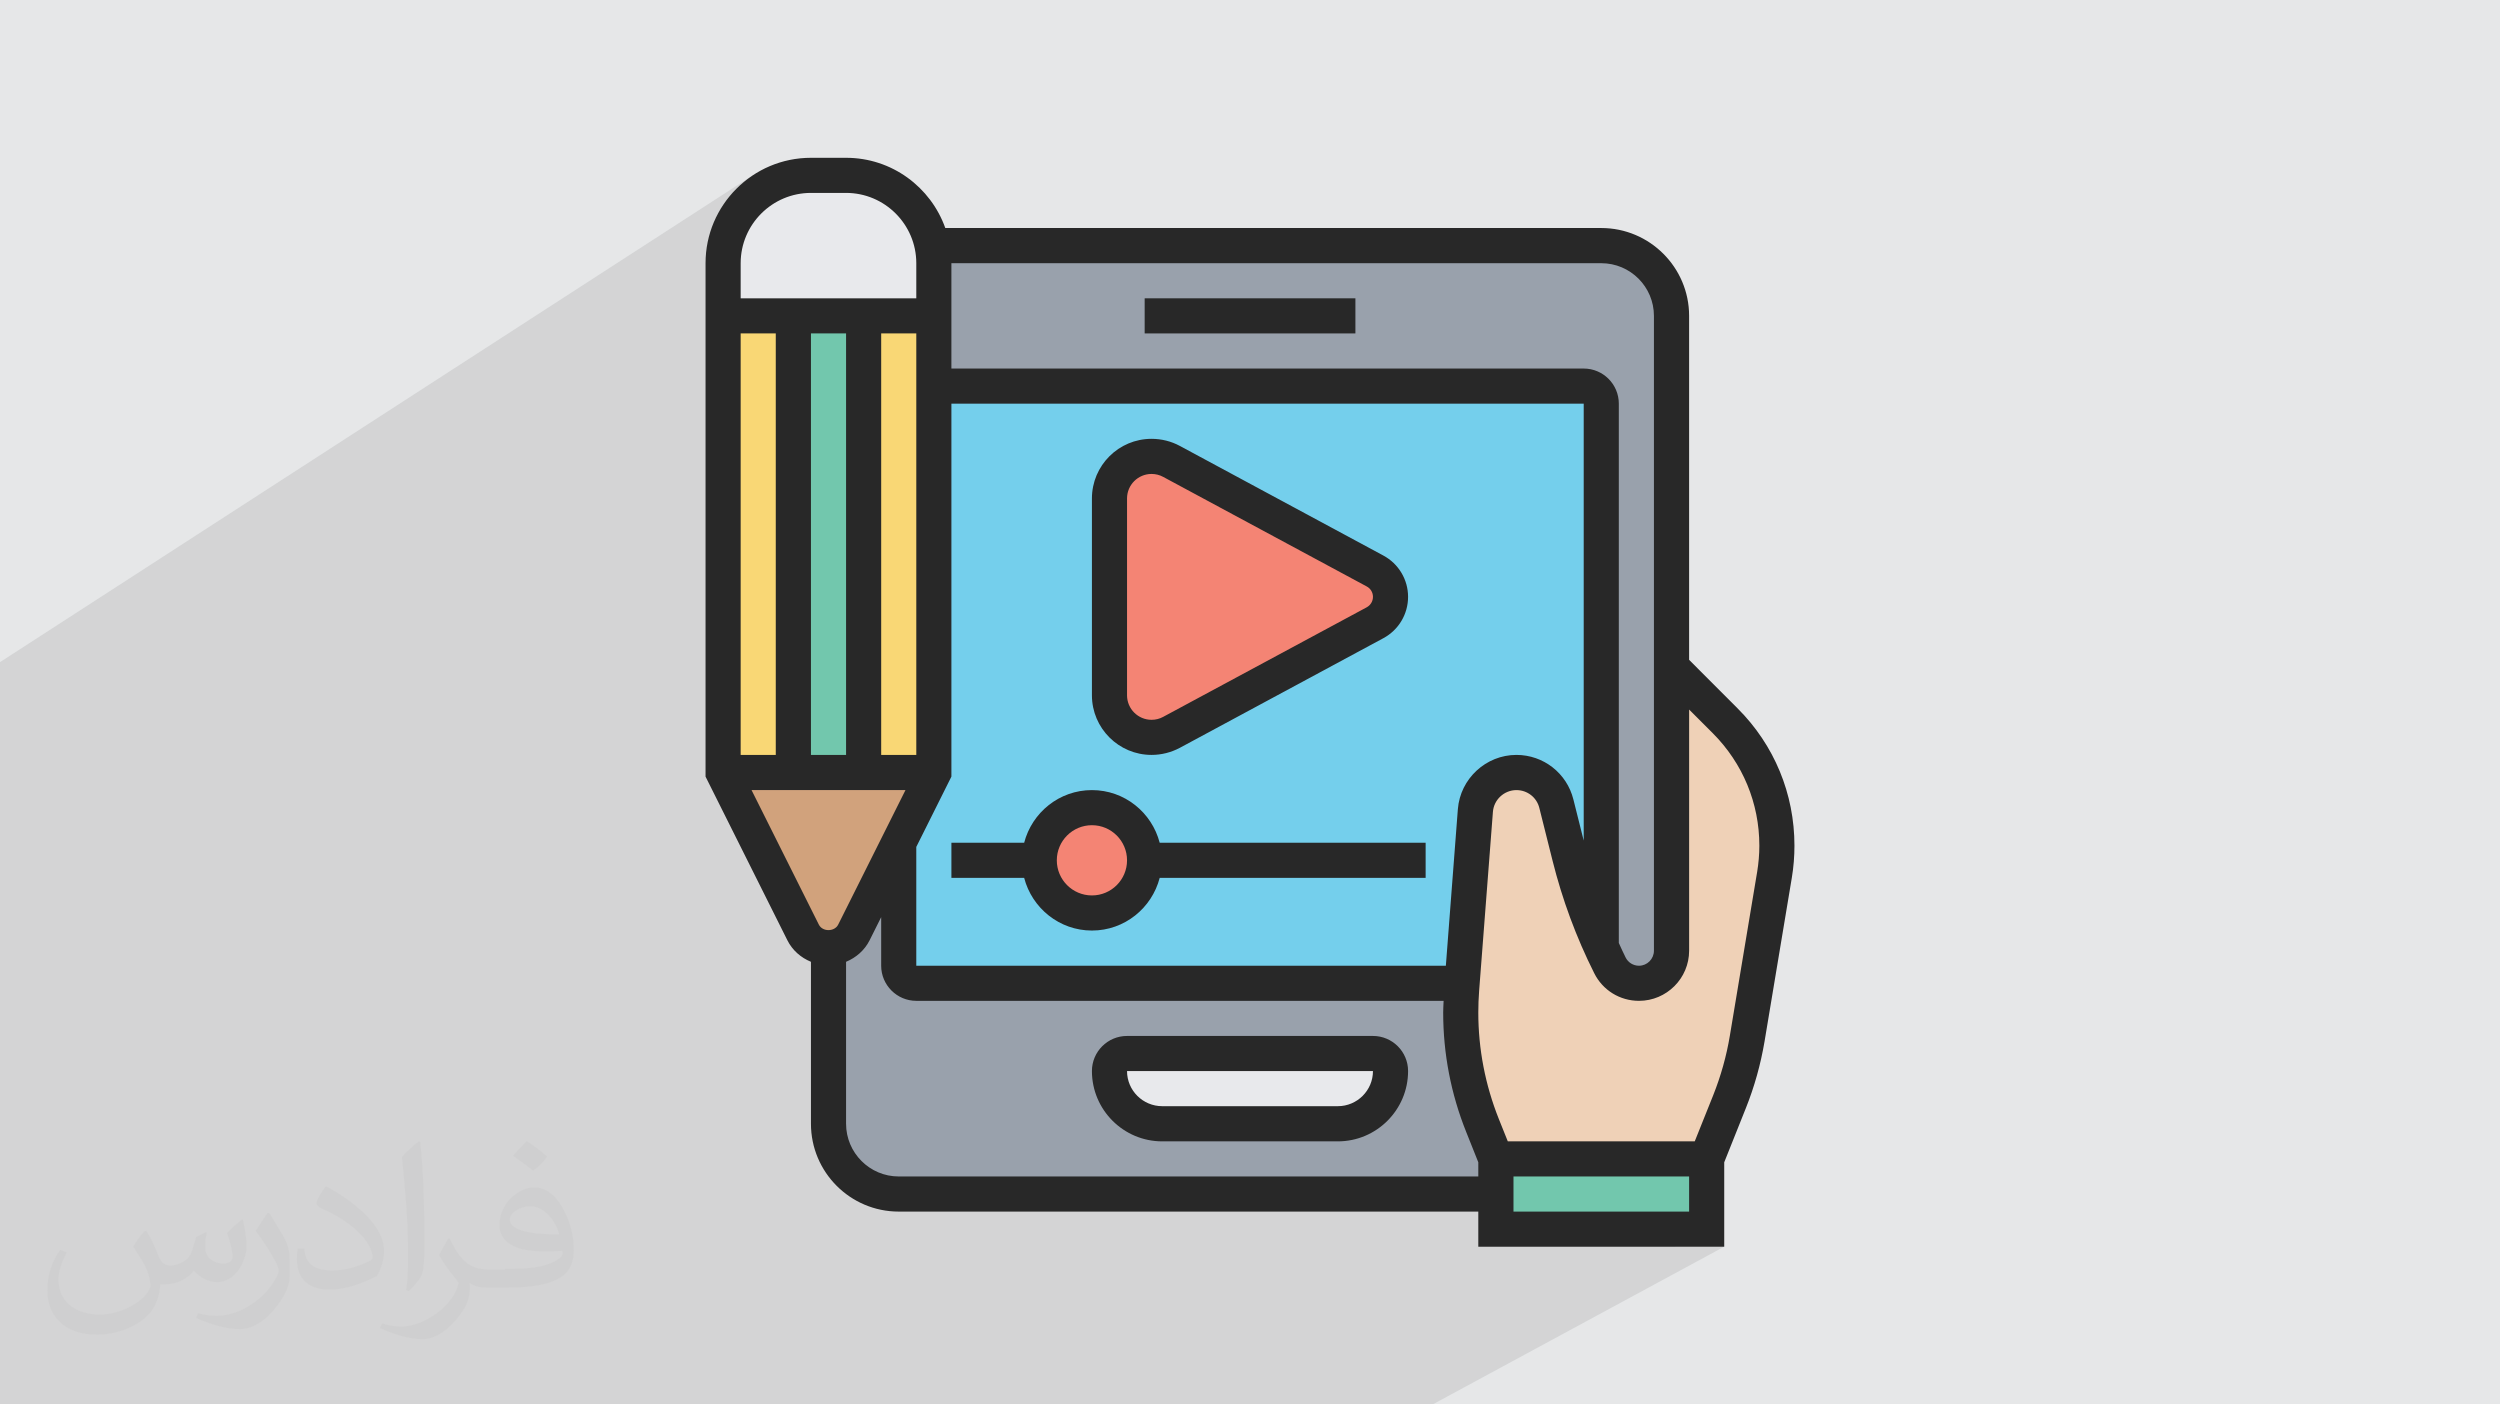 <?xml version="1.0" encoding="UTF-8"?>
<!DOCTYPE svg PUBLIC "-//W3C//DTD SVG 1.1//EN" "http://www.w3.org/Graphics/SVG/1.1/DTD/svg11.dtd">
<!-- Creator: CorelDRAW 2017 -->
<svg xmlns="http://www.w3.org/2000/svg" xml:space="preserve" width="356px" height="200px" version="1.1" style="shape-rendering:geometricPrecision; text-rendering:geometricPrecision; image-rendering:optimizeQuality; fill-rule:evenodd; clip-rule:evenodd"
viewBox="0 0 356000 200000"
 xmlns:xlink="http://www.w3.org/1999/xlink">
 <defs>
  <style type="text/css">
   <![CDATA[
    .fil0 {fill:#E6E7E8}
    .fil9 {fill:#F48474;fill-rule:nonzero}
    .fil10 {fill:#F9D775;fill-rule:nonzero}
    .fil7 {fill:#EFD1B7;fill-rule:nonzero}
    .fil5 {fill:#E8E9EC;fill-rule:nonzero}
    .fil8 {fill:#D1A27C;fill-rule:nonzero}
    .fil3 {fill:#99A1AC;fill-rule:nonzero}
    .fil4 {fill:#74CFEC;fill-rule:nonzero}
    .fil6 {fill:#72C7AD;fill-rule:nonzero}
    .fil11 {fill:#282828;fill-rule:nonzero}
    .fil2 {fill:#373435;fill-opacity:0.031}
    .fil1 {fill:#373435;fill-opacity:0.102}
   ]]>
  </style>
 </defs>
 <g id="Layer_x0020_1">
  <polygon class="fil0" points="0,0 356000,0 356000,200000 0,200000 "/>
  <path class="fil1" d="M247430 100870l0 0zm-43430 99130l-6980 0 -6950 0 -6930 0 -4030 0 -6080 0 -3410 0 -2010 0 -2000 0 -4890 0 -3960 0 -4870 0 -1960 0 -2730 0 -6790 0 -620 0 -7450 0 -4860 0 -1300 0 -900 0 -2360 0 -300 0 -510 0 -850 0 -2970 0 -1950 0 -150 0 -2260 0 -150 0 -1250 0 -940 0 -220 0 -2150 0 -2110 0 -700 0 -2690 0 -850 0 -510 0 -6410 0 -10990 0 -4950 0 -2340 0 -1930 0 -380 0 -1880 0 -620 0 -350 0 -1010 0 -2190 0 -680 0 -580 0 -1880 0 -2660 0 -60 0 -2560 0 -1860 0 -240 0 -2120 0 -2510 0 -2560 0 -2420 0 -2430 0 -4350 0 -2540 0 -2160 0 -860 0 -1030 0 -2780 0 -1260 0 -12730 0 -380 0 -1970 0 -2170 0 -580 0 -120 0 -1330 0 -410 0 -1380 0 -620 0 -160 0 -560 0 -300 0 -160 0 -530 0 -60 0 -340 0 -40 0 -2420 0 -160 0 -690 0 -630 0 -520 0 -1860 0 -330 0 -320 0 -20 0 -10 0 -850 0 -120 0 0 -4810 0 -280 0 -1060 0 -340 0 -1010 0 -370 0 -1880 0 -450 0 -1810 0 -1960 0 -1900 0 -3780 0 -1930 0 -940 0 -110 0 -2760 0 -1960 0 -890 0 -40 0 -2810 0 -1410 0 -400 0 -1020 0 -510 0 -1190 0 -2710 0 -670 0 -17070 0 -1990 0 -3810 0 -880 0 -7640 0 -870 0 -2100 0 -1740 0 -1720 0 -390 0 -2120 0 -3880 0 -2150 0 -3900 0 -400 0 -460 0 -4760 0 -1530 0 -1530 0 -2120 0 -2830 0 -2820 107090 -69260 -1160 870 -1060 970 -970 1070 -870 1150 -750 1240 -550 1130 6750 -4350 -1850 1520 -1520 1860 -1160 2120 -150 490 6080 -3920 -1480 1220 -1220 1490 -920 1690 -590 1880 -200 2020 0 5000 760 0 11750 -7510 0 7510 9590 0 7910 -5000 0 15000 11440 0 16070 -10000 30010 0 0 5000 -8170 5000 40690 0 1010 100 930 290 850 470 740 610 620 740 460 850 290 940 100 1000 0 41860 7500 -4340 0 7480 2500 -1440 0 34340 -140 1440 -420 1340 -660 1210 -870 1050 -1050 880 -25290 14130 70 230 280 930 310 920 330 920 350 910 1280 3190 26620 0 -4560 2500 6260 0 -9140 5000 4130 0 -4580 2500 7080 0 -4590 2500 7100 0 -4610 2500 7110 0 -41530 22470zm46220 -75850l0 0zm2810 -3720l0 0z"/>
  <path class="fil2" d="M20820 175250c680,1020 1090,2000 1550,3090 300,650 490,1860 1970,1860 450,0 1060,-160 1620,-460 650,-340 1100,-830 1370,-1590l600 -2000 1440 -720 80 120c-190,750 -230,1470 -230,2040 0,1700 1440,2340 2610,2340 680,0 1290,-340 1290,-940 0,-800 -340,-2160 -800,-3400 680,-680 1370,-1360 2160,-1930l110 70c340,1440 530,2880 530,3820 0,910 -410,1970 -750,2650 -680,1320 -1930,2380 -3450,2380 -1130,0 -2380,-570 -3290,-1630l-40 0c-830,1020 -2080,1930 -4120,1930l-650 0c-70,1320 -380,2270 -830,3140 -1210,2380 -4810,4040 -8170,4040 -4700,0 -7080,-2720 -7080,-6310 0,-2230 720,-4310 1850,-5780l910 370c-680,1330 -1170,2610 -1170,3860 0,3400 2720,4990 5900,4990 2950,0 6590,-1890 7230,-4050 -230,-2380 -1130,-3470 -2500,-5630 420,-720 950,-1430 1590,-2190l120 0 0 0 150 -70 0 0 0 0zm54190 -12740c990,600 1970,1360 2920,2190 -530,720 -1170,1400 -2010,2000 -940,-750 -1890,-1430 -2870,-2110 640,-760 1320,-1480 1960,-2120l0 0 0 40zm500 9260c-1590,0 -2920,1060 -2920,1850 0,1660 3220,2190 7040,2150 -490,-1960 -2160,-4000 -4120,-4000l0 0 0 0 0 0zm-3600 8920c2080,0 3900,-80 5300,-420 1550,-380 2880,-1170 2880,-1700 0,-150 0,-300 -40,-450 -870,70 -1860,70 -2730,70 -2840,0 -4950,-640 -5830,-2230 -220,-410 -370,-900 -370,-1470 0,-1510 640,-3020 1810,-4040 990,-840 2050,-1370 3140,-1370 1970,0 3560,1590 4620,4090 610,1360 1020,2940 1020,4910 0,1320 -370,2420 -1170,3250 -1510,1470 -4350,2040 -8670,2040l-1960 0 0 0 -500 0c-1060,0 -1850,-190 -2460,-640l-70 0c30,220 30,490 30,720 0,940 -300,2190 -980,3170 -1930,2870 -4010,4080 -5790,4080 -1820,0 -4050,-680 -6060,-1590l340 -680c650,270 1560,460 2810,460 3250,0 7530,-3140 8060,-6200 -120,-230 -340,-570 -650,-910 -940,-1130 -1550,-2080 -2120,-3060 500,-940 910,-1700 1330,-2380l150 -40c1360,2840 2650,4460 5450,4460l460 0 0 0 2040 0 -40 -70 0 0 0 0zm-14080 2980c230,-1280 270,-2760 270,-4120l0 -2000c0,-3780 -500,-9260 -870,-12810 680,-760 1620,-1630 2380,-2190l230 70c490,4500 600,9720 600,14520 0,1240 -30,2490 -150,3400 -70,1130 -720,2000 -2120,3320l-300 -150 -40 -40zm-14490 -5930c70,1780 940,3170 3970,3170 1890,0 3480,-490 5260,-1320 300,-150 490,-340 490,-490 0,-1100 -830,-2570 -2270,-3890 -1400,-1250 -3210,-2380 -4960,-3100 -560,-270 -750,-530 -750,-760 0,-530 680,-1580 1250,-2340l180 -40c1970,1020 4170,2570 5800,4270 1470,1550 2380,3140 2380,4880 0,1280 -380,2490 -1020,3590 -2160,1090 -4470,1930 -6740,1930 -2760,0 -4650,-1290 -4650,-4350 0,-340 0,-830 110,-1510l950 0 0 0 0 -40 0 0 0 0zm-5000 -5030l1700 2800c650,1020 1210,2150 1210,3890l0 2270c0,1850 -1170,3780 -3060,5740 -1480,1330 -2800,1860 -4010,1860 -1780,0 -3860,-530 -6250,-1590l270 -680c750,190 1620,380 2680,380 3410,-40 6930,-2500 8520,-5560 190,-340 270,-680 270,-910 0,-340 -190,-750 -350,-1090 -870,-1660 -1850,-3140 -2910,-4540 570,-870 1100,-1740 1700,-2570l160 40 0 0 70 -40 0 0 0 0z"/>
  <g id="_2743889404368">
   <path class="fil3" d="M238020 170030l-110040 0c-5520,0 -10000,-4480 -10000,-10010l0 -125050 110040 0c5530,0 10000,4480 10000,10010l0 125050z"/>
   <path class="fil4" d="M225520 54980l-92540 0 0 55020 -5000 10010 0 17510c0,1370 1130,2500 2500,2500l77730 0 1300 -17010 580 -7600c120,-1530 820,-2880 1870,-3860 1050,-950 2450,-1550 3980,-1550 2700,0 5030,1830 5680,4460l1870 7470c1130,4460 2630,8780 4530,12930l0 -77380c0,-1370 -1120,-2500 -2500,-2500l0 0z"/>
   <path class="fil5" d="M198010 152520c0,4150 -3350,7500 -7500,7500l-25010 0c-2080,0 -3960,-850 -5310,-2200 -1350,-1350 -2200,-3220 -2200,-5300 0,-1370 1130,-2500 2500,-2500l35020 0c1370,0 2500,1130 2500,2500z"/>
   <polygon class="fil6" points="243030,165030 243030,175030 213010,175030 213010,165030 "/>
   <path class="fil7" d="M253030 120430c0,1380 -120,2750 -350,4130l-3880 23330c-520,3080 -1350,6080 -2520,8980l-3250 8160 -30020 0 -1900 -4760c-2050,-5120 -3100,-10580 -3100,-16080 0,-1120 50,-2220 130,-3320l70 -850 1300 -17010 580 -7600c120,-1530 820,-2880 1870,-3860 1050,-950 2450,-1550 3980,-1550 2700,0 5030,1830 5680,4460l1870 7470c1130,4460 2630,8780 4530,12930l0 30c400,870 800,1730 1230,2580 770,1550 2370,2550 4150,2550 2550,0 4620,-2080 4620,-4630l0 -40390 7630 7630c4730,4720 7380,11130 7380,17800l0 0z"/>
   <path class="fil5" d="M132980 37480l0 7500 -30010 0 0 -7500c0,-6910 5600,-12510 12510,-12510l5000 0c6050,0 11100,4300 12250,10000 180,800 250,1650 250,2510z"/>
   <path class="fil8" d="M132980 110000l-5000 10010 -6380 12780c-700,1350 -2100,2220 -3620,2220 -1530,0 -2930,-870 -3630,-2220l-11380 -22790 30010 0z"/>
   <path class="fil9" d="M155490 115010c4140,0 7510,3360 7510,7500 0,4140 -3370,7500 -7510,7500 -4140,0 -7500,-3360 -7500,-7500 0,-4140 3360,-7500 7500,-7500z"/>
   <path class="fil9" d="M195810 81320c1350,720 2200,2120 2200,3670 0,1550 -850,2960 -2200,3680l-28990 15610c-870,470 -1850,720 -2830,720 -3320,0 -6000,-2670 -6000,-6000l0 -28010c0,-3330 2680,-6000 6000,-6000 980,0 1960,250 2830,720l28990 15610z"/>
   <polygon class="fil10" points="132980,54980 132980,110000 122980,110000 122980,44980 132980,44980 "/>
   <polygon class="fil10" points="102970,110000 112970,110000 112970,44980 102970,44980 "/>
   <polygon class="fil6" points="112970,110000 122980,110000 122980,44980 112970,44980 "/>
   <path class="fil11" d="M250220 124150l-3890 23340c-480,2890 -1280,5730 -2360,8450l-2640 6590 -26620 0 -1280 -3190c-1930,-4850 -2920,-9950 -2920,-15160 0,-1050 40,-2090 120,-3130l1960 -25440c130,-1740 1610,-3100 3350,-3100 1550,0 2890,1040 3260,2540l1880 7500c1380,5530 3370,10920 5930,16020 1210,2440 3660,3950 6380,3950 3930,0 7140,-3200 7140,-7140l0 -34340 3360 3360c4280,4290 6640,9970 6640,16030 0,1240 -110,2490 -310,3720l0 0zm-9690 48380l-25010 0 0 -5000 25010 0 0 5000zm-112550 -5000c-4140,0 -7500,-3370 -7500,-7510l0 -23060c1420,-590 2630,-1630 3350,-3060l1650 -3300 0 6920c0,2750 2240,5000 5000,5000l75090 0c-20,550 -60,1110 -60,1660 0,5850 1100,11580 3280,17020l1720 4310 0 2020 -82530 0zm-20960 -55020l21920 0 -9580 19150c-530,1050 -2240,1050 -2760,0l-9580 -19150zm8460 -85040l5000 0c5510,0 10000,4490 10000,10010l0 5000 -25010 0 0 -5000c0,-5520 4490,-10010 10010,-10010zm10000 20010l5000 0 0 60020 -5000 0 0 -60020zm-10000 0l5000 0 0 60020 -5000 0 0 -60020zm-10010 60020l0 -60020 5000 0 0 60020 -5000 0zm102130 7720l-1710 22300 -75410 0 0 -16920 5000 -10010 0 -53110 90040 0 0 62220 -1470 -5860c-930,-3730 -4260,-6340 -8110,-6340 -4340,0 -8000,3390 -8340,7720l0 0zm20420 -77740c4140,0 7500,3360 7500,7500l0 90400c0,1170 -950,2140 -2130,2140 -820,0 -1550,-460 -1910,-1190 -340,-670 -640,-1360 -960,-2050l0 -76800c0,-2760 -2240,-5000 -5000,-5000l-90040 0 0 -15000 92540 0zm19410 63390l-6900 -6910 0 -48980c0,-6900 -5610,-12510 -12510,-12510l-93410 0c-2070,-5820 -7610,-10000 -14130,-10000l-5000 0c-8280,0 -15010,6730 -15010,15010l0 73110 11650 23300c720,1440 1930,2480 3360,3070l0 23060c0,6900 5600,12510 12500,12510l82530 0 0 5000 35020 0 0 -12020 3080 -7710c1220,-3050 2110,-6240 2660,-9490l3890 -23340c250,-1500 370,-3030 370,-4540 0,-7390 -2870,-14340 -8100,-19560l0 0z"/>
   <path class="fil11" d="M190510 157520l-25010 0c-2760,0 -5010,-2240 -5010,-5000l35020 0c0,2760 -2250,5000 -5000,5000zm5000 -10000l-35020 0c-2760,0 -5000,2240 -5000,5000 0,5520 4490,10010 10010,10010l25010 0c5510,0 10000,-4490 10000,-10010 0,-2760 -2240,-5000 -5000,-5000z"/>
   <polygon class="fil11" points="163000,47480 193010,47480 193010,42480 163000,42480 "/>
   <path class="fil11" d="M160490 70980c0,-1930 1570,-3490 3490,-3490 580,0 1150,140 1660,420l28980 15600c550,290 890,860 890,1480 0,620 -340,1190 -890,1490l-28980 15600c-510,280 -1080,420 -1660,420 -1920,0 -3490,-1560 -3490,-3490l0 -28030zm3490 36520c1400,0 2790,-350 4030,-1010l28980 -15610c2170,-1170 3520,-3420 3520,-5890 0,-2460 -1350,-4710 -3520,-5880l-28980 -15610c-1240,-670 -2630,-1010 -4030,-1010 -4680,0 -8490,3800 -8490,8490l0 28030c0,4680 3810,8490 8490,8490l0 0z"/>
   <path class="fil11" d="M155490 127510c-2760,0 -5000,-2240 -5000,-5000 0,-2760 2240,-5000 5000,-5000 2760,0 5000,2240 5000,5000 0,2760 -2240,5000 -5000,5000zm0 -15000c-4640,0 -8530,3190 -9650,7500l-10360 0 0 5000 10360 0c1120,4300 5010,7500 9650,7500 4650,0 8530,-3200 9650,-7500l37870 0 0 -5000 -37870 0c-1120,-4310 -5000,-7500 -9650,-7500z"/>
  </g>
 </g>
</svg>

